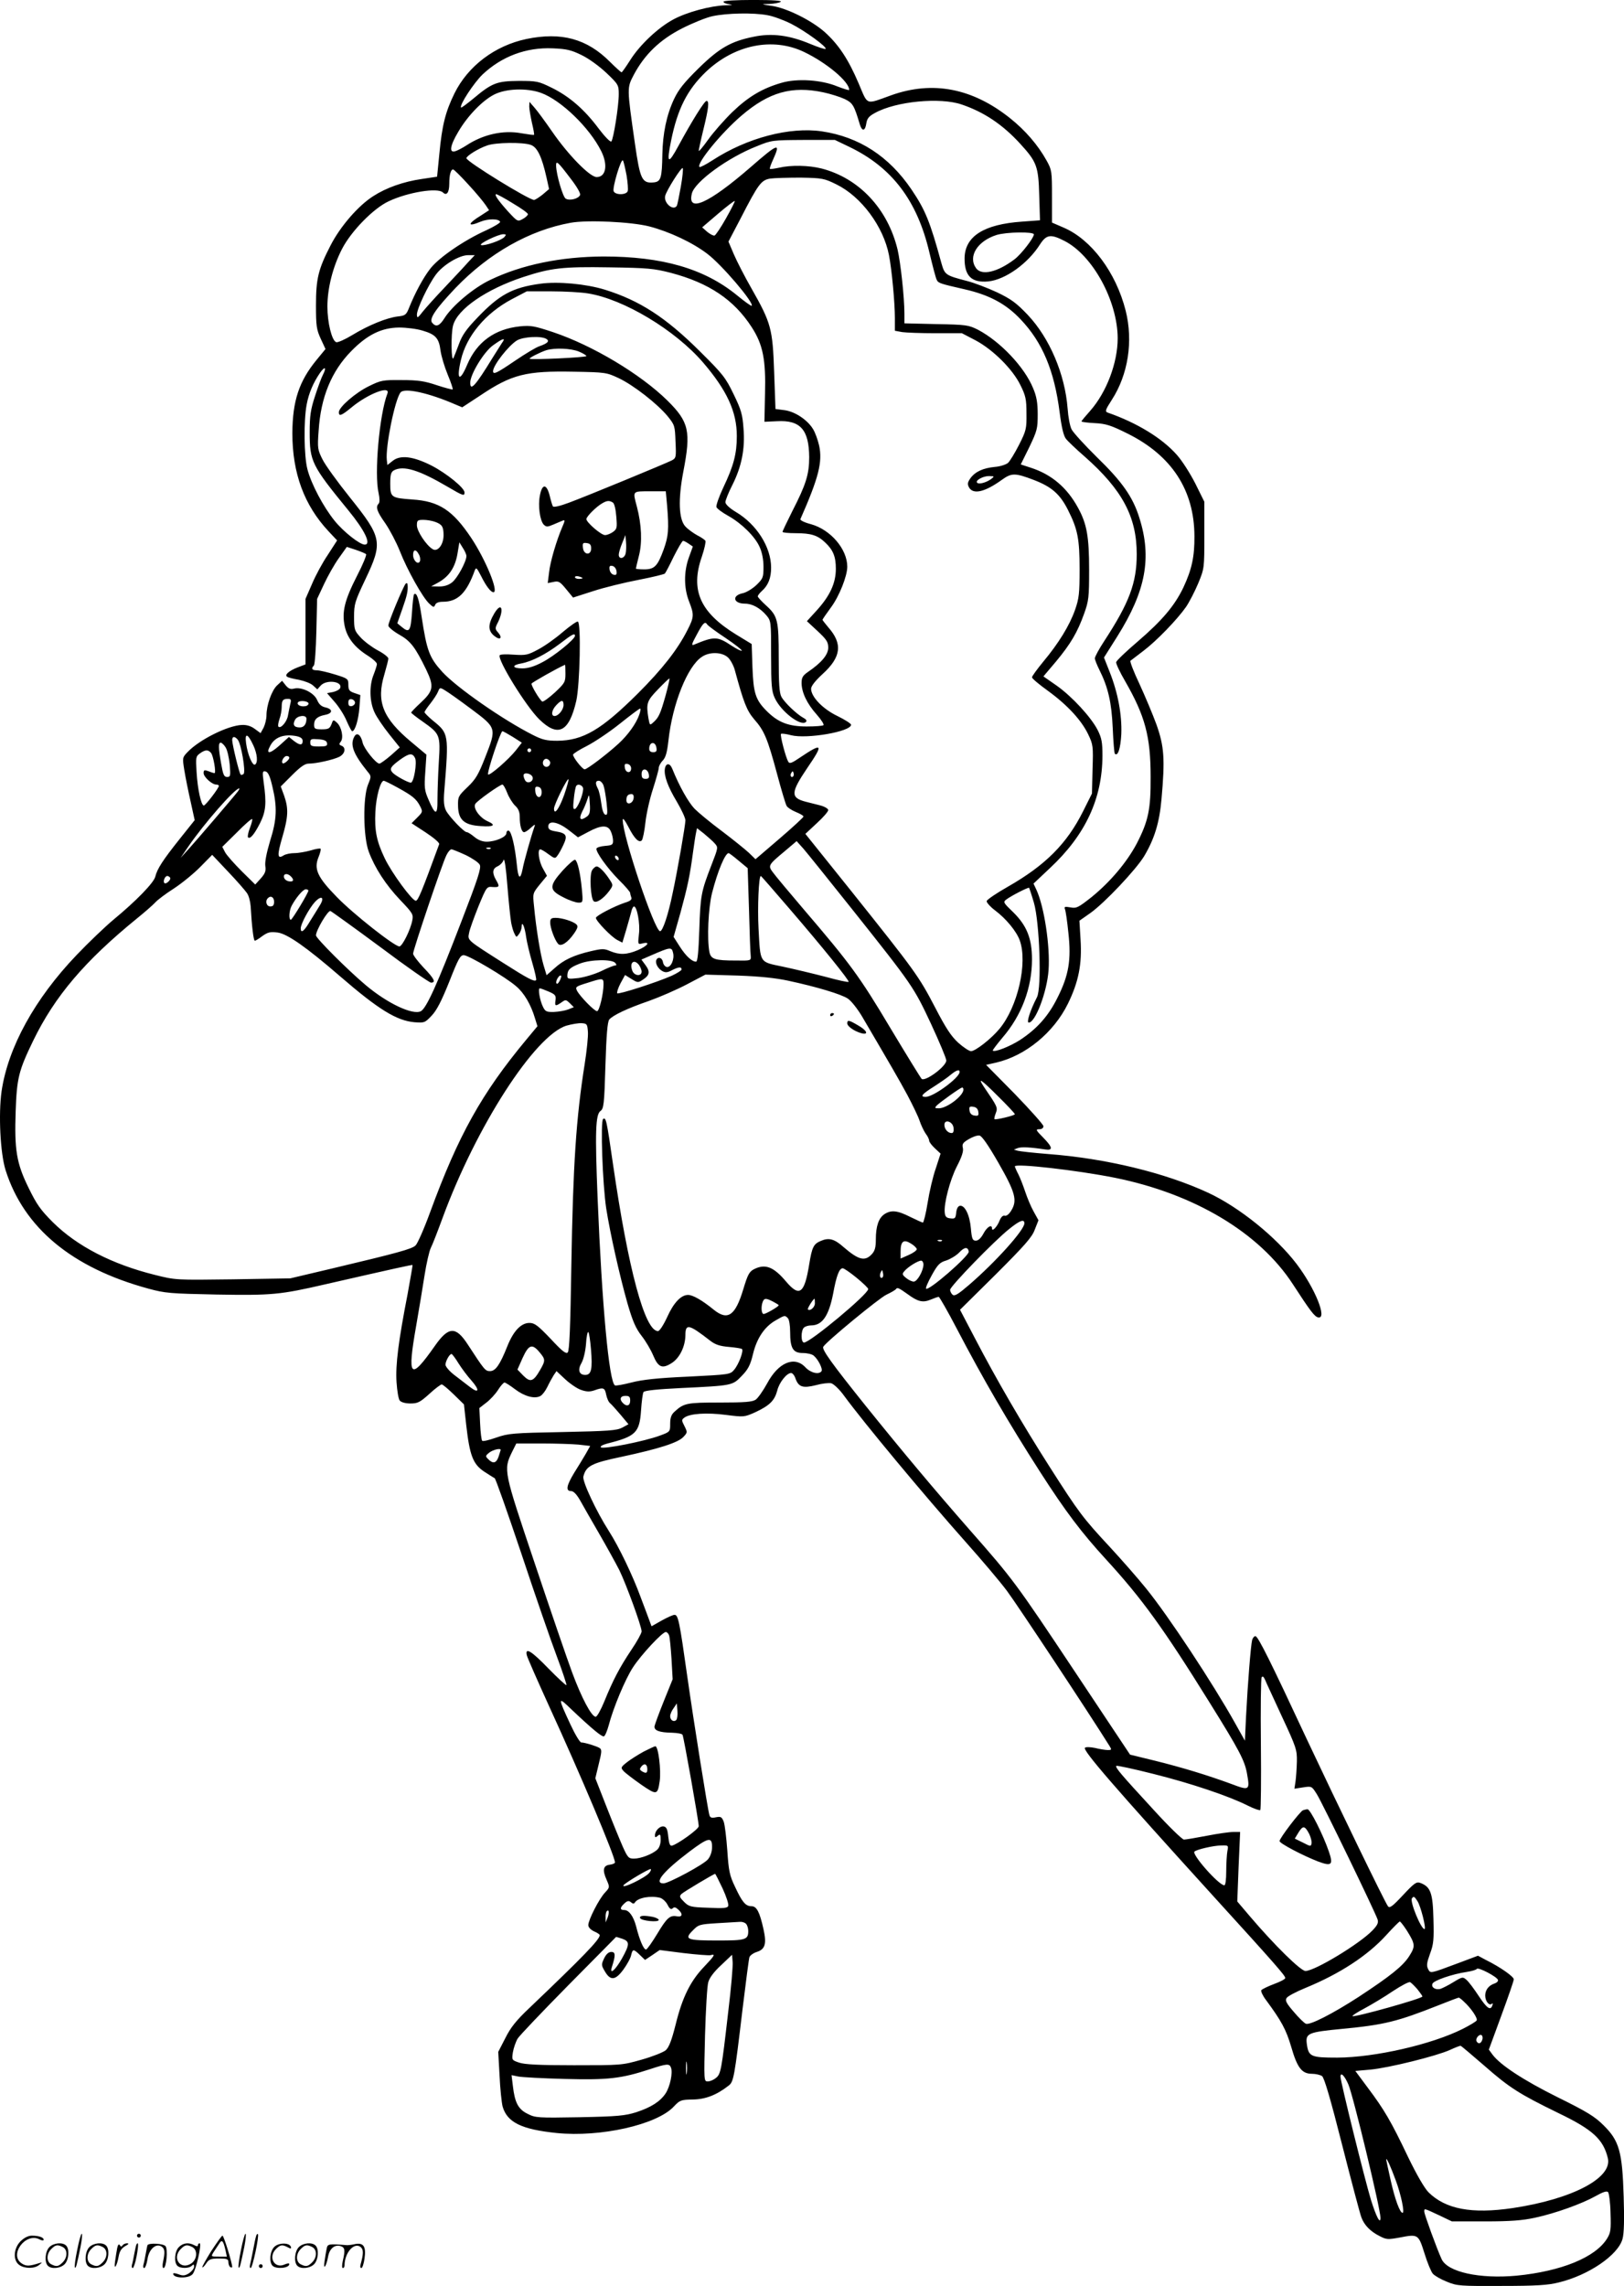 <svg version="1.0" xmlns="http://www.w3.org/2000/svg"
  viewBox="0 0 852.809 1200.423"
 preserveAspectRatio="xMidYMid meet">
<g transform="translate(-0.072,1200.985) scale(0.1,-0.1)"
fill="#000000" stroke="none">
<path d="M3800 12001 c0 -6 15 -12 33 -14 20 -2 12 -4 -24 -5 -78 -3 -199 -35
-272 -74 -80 -43 -176 -133 -227 -214 -22 -35 -43 -64 -45 -64 -3 0 -30 24
-60 54 -122 123 -257 159 -440 121 -166 -35 -307 -142 -378 -286 -47 -96 -65
-167 -79 -316 l-12 -121 -80 -12 c-97 -14 -187 -46 -255 -90 -79 -50 -173
-159 -224 -258 -65 -126 -77 -175 -77 -316 0 -108 3 -127 25 -175 l25 -54 -46
-56 c-93 -113 -127 -216 -128 -386 0 -210 62 -378 190 -515 l45 -48 -49 -76
c-28 -41 -65 -110 -83 -153 l-34 -78 0 -172 0 -172 -42 -16 c-46 -18 -70 -40
-54 -49 5 -4 33 -11 62 -16 29 -6 63 -19 74 -30 l22 -20 18 20 c30 33 116 22
102 -13 -3 -8 -20 -17 -37 -21 l-32 -6 40 -46 c22 -25 51 -70 63 -100 13 -30
26 -54 29 -54 15 0 33 59 38 123 l5 67 -32 11 c-26 9 -31 16 -31 43 0 31 -2
33 -70 54 -39 12 -82 22 -95 22 -26 0 -32 9 -16 25 5 6 11 87 13 180 l4 170
36 77 c20 43 55 105 78 137 l42 59 46 -15 c26 -9 51 -19 55 -23 4 -4 -17 -55
-47 -113 -66 -129 -81 -191 -65 -266 13 -61 53 -112 124 -156 25 -16 45 -35
45 -42 0 -7 -8 -32 -17 -55 -24 -58 -22 -142 4 -198 11 -25 46 -76 77 -115
l56 -70 -47 -42 c-27 -23 -53 -42 -60 -43 -18 0 -81 79 -88 110 -9 42 -31 57
-44 31 -23 -42 -5 -90 69 -182 21 -25 21 -26 3 -70 -27 -67 -25 -273 4 -351
32 -86 89 -174 166 -255 64 -67 69 -75 63 -105 -9 -50 -53 -138 -68 -138 -26
0 -244 172 -328 259 -102 104 -122 147 -97 209 9 22 14 42 11 45 -3 3 -27 -1
-52 -9 -26 -7 -64 -14 -85 -14 -20 0 -46 -5 -57 -12 -33 -21 -35 -1 -7 95 32
109 33 151 10 218 l-18 49 60 60 c44 44 67 60 87 60 39 0 129 20 161 36 30 16
36 48 11 58 -13 5 -14 9 -4 21 16 20 5 77 -20 100 -19 17 -20 17 -29 -9 -9
-22 -16 -26 -51 -26 -35 0 -40 3 -40 24 0 29 17 44 58 52 41 8 41 30 2 39 -22
5 -34 16 -44 39 -16 38 -81 70 -121 60 -19 -5 -30 0 -44 17 l-19 24 -26 -24
c-29 -27 -56 -105 -56 -158 0 -19 -7 -47 -15 -64 l-16 -29 -30 22 c-20 15 -42
22 -68 21 -74 -3 -223 -77 -285 -142 -28 -29 -28 -30 -17 -98 6 -37 21 -111
33 -164 l21 -96 -79 -99 c-90 -113 -118 -157 -128 -198 -8 -32 -101 -128 -220
-226 -43 -36 -130 -119 -193 -185 -220 -230 -360 -485 -394 -715 -17 -120 -7
-326 21 -415 96 -303 349 -513 750 -622 88 -24 114 -26 358 -31 291 -5 334 -1
572 54 372 85 454 103 457 101 1 -2 -11 -70 -26 -153 -48 -246 -64 -372 -58
-462 3 -45 10 -89 17 -97 8 -9 30 -15 56 -15 38 0 50 6 99 50 30 28 60 50 65
50 6 0 34 -24 64 -53 l53 -52 12 -109 c18 -158 35 -204 93 -243 26 -17 51 -33
56 -35 5 -1 68 -181 141 -398 72 -217 156 -460 186 -539 30 -80 52 -147 50
-150 -3 -2 -45 37 -94 87 -89 92 -124 114 -114 70 3 -13 55 -131 115 -263 168
-366 348 -793 348 -825 0 -5 -12 -10 -27 -12 -35 -4 -40 -28 -17 -79 17 -39
17 -40 -8 -67 -31 -32 -88 -144 -88 -171 0 -12 12 -24 30 -33 17 -7 30 -16 30
-20 0 -23 -87 -113 -368 -381 -72 -68 -100 -104 -128 -160 l-37 -72 7 -125 c3
-69 11 -142 16 -162 24 -83 99 -120 284 -139 230 -23 524 43 614 138 33 35 38
37 101 38 66 1 124 23 188 73 26 20 30 40 73 402 17 140 33 263 36 272 3 9 20
22 39 28 44 14 52 43 35 119 -20 91 -36 121 -63 121 -31 0 -49 21 -87 103 -28
58 -33 83 -40 189 -5 68 -13 136 -19 152 -10 25 -15 28 -41 23 -22 -5 -30 -2
-34 11 -9 30 -84 501 -116 727 -41 291 -48 325 -67 325 -9 0 -39 -14 -68 -30
l-53 -30 -10 27 c-6 16 -27 73 -48 128 -41 112 -113 262 -166 345 -66 103
-140 261 -134 286 14 56 43 71 201 104 196 42 296 74 324 104 22 23 22 25 6
57 -16 31 -16 33 0 45 29 21 116 27 217 14 95 -12 97 -12 155 14 75 35 101 61
115 113 10 43 50 93 73 93 7 0 18 -13 23 -29 16 -45 39 -52 107 -35 32 9 68
13 81 10 13 -4 43 -32 66 -64 107 -146 419 -521 642 -772 81 -91 178 -205 215
-255 51 -68 429 -639 537 -812 13 -21 13 -23 -8 -23 -13 0 -43 5 -67 11 -24 5
-48 6 -53 1 -13 -13 151 -203 675 -780 326 -358 377 -417 377 -429 0 -6 -27
-20 -60 -32 -32 -12 -62 -27 -66 -32 -3 -6 8 -30 25 -52 81 -110 105 -154 132
-245 32 -111 56 -142 109 -142 20 0 44 -6 53 -12 12 -9 45 -122 106 -363 49
-192 94 -363 101 -380 15 -40 47 -73 95 -97 36 -19 44 -19 105 -8 98 19 99 18
131 -83 15 -49 35 -97 44 -107 10 -11 43 -30 74 -42 53 -22 69 -23 286 -22
181 0 245 4 300 18 158 38 313 144 336 229 8 28 10 103 6 222 -7 235 -23 293
-105 374 -47 47 -88 72 -242 148 -179 89 -301 169 -342 224 l-19 26 65 177
c36 98 66 184 66 192 0 14 -70 64 -147 102 l-41 22 -104 -39 c-150 -56 -145
-55 -158 -31 -9 18 -7 33 10 80 19 51 21 74 18 183 -3 136 -15 169 -68 189
-21 8 -31 1 -92 -64 -56 -60 -70 -70 -79 -58 -20 29 -266 537 -425 875 -192
412 -255 538 -270 543 -6 1 -14 -7 -18 -20 -7 -28 -23 -225 -32 -401 l-6 -128
-52 93 c-115 206 -350 563 -468 708 -42 52 -127 149 -188 215 -144 155 -164
182 -316 420 -145 227 -281 461 -394 678 l-78 149 188 186 c154 154 191 196
205 236 l19 48 -26 47 c-14 25 -33 71 -43 101 -10 30 -26 72 -36 92 -11 21
-19 40 -19 43 0 17 326 -20 526 -60 416 -84 758 -288 934 -559 91 -140 114
-171 133 -174 49 -10 -16 152 -113 280 -108 142 -302 299 -466 375 -227 105
-537 180 -841 203 -76 6 -147 14 -158 17 l-20 6 20 8 c19 7 65 5 143 -7 44 -7
41 11 -10 63 -38 38 -40 43 -20 43 13 0 22 6 22 16 0 8 -68 84 -150 169 l-151
153 53 12 c154 36 302 157 377 310 56 115 74 207 66 335 l-6 100 57 40 c75 53
240 228 283 299 54 91 80 175 91 299 19 213 14 277 -26 391 -20 55 -61 152
-90 215 -30 63 -51 118 -47 121 5 4 35 27 68 52 69 52 178 165 224 231 17 25
46 81 64 124 32 78 32 78 32 253 l0 175 -47 95 c-27 53 -70 121 -98 152 -78
88 -210 168 -362 221 -16 6 -13 14 21 67 86 133 113 308 73 468 -51 202 -181
375 -327 437 l-60 26 0 137 c0 132 -1 139 -28 188 -46 83 -113 160 -192 223
-198 158 -406 198 -623 121 -139 -50 -122 -56 -172 61 -54 127 -105 204 -178
270 -70 62 -199 126 -278 138 -59 9 -59 9 -14 10 25 1 52 6 60 11 10 6 -37 10
-142 10 -92 0 -158 -4 -158 -9z m231 -71 c30 -5 86 -26 124 -45 73 -37 191
-123 181 -132 -3 -3 -39 9 -80 26 -110 46 -202 58 -297 38 -120 -24 -181 -59
-291 -167 -75 -74 -104 -110 -128 -161 -39 -83 -59 -181 -61 -289 -2 -126 -8
-144 -45 -148 -62 -6 -72 15 -99 203 -43 300 -42 293 -5 364 57 106 136 182
251 241 55 28 128 58 162 65 75 16 214 19 288 5z m192 -193 c119 -57 237 -156
237 -199 0 -4 -28 5 -62 18 -84 35 -212 43 -293 19 -101 -29 -175 -73 -259
-154 -43 -42 -100 -107 -127 -145 -27 -38 -49 -64 -49 -58 0 6 11 57 25 114
27 110 31 148 16 148 -11 0 -77 -106 -147 -235 -55 -102 -64 -96 -39 27 34
167 85 267 183 361 150 142 350 183 515 104z m-1167 -17 c37 -18 92 -58 129
-93 63 -60 65 -64 65 -112 0 -62 -28 -237 -39 -248 -5 -5 -34 25 -66 67 -75
101 -154 169 -245 214 -71 35 -79 37 -175 37 -115 -1 -140 -10 -240 -94 -33
-27 -61 -48 -63 -46 -11 11 68 131 113 174 101 95 229 143 368 137 74 -3 98
-9 153 -36z m-214 -198 c105 -38 255 -183 316 -306 36 -72 25 -136 -24 -136
-36 0 -150 117 -234 239 -36 52 -77 108 -92 125 l-27 31 -1 -25 c0 -14 7 -52
14 -85 8 -33 13 -61 11 -63 -1 -2 -31 2 -66 8 -96 18 -201 -6 -288 -63 -20
-13 -46 -27 -59 -31 -34 -11 -29 28 16 103 48 82 125 162 187 194 62 32 172
36 247 9z m1482 3 c38 -8 88 -24 112 -35 43 -21 50 -33 80 -134 12 -38 28 -35
34 6 4 26 14 38 46 55 110 61 342 83 455 44 118 -40 216 -106 308 -207 86 -94
95 -118 99 -270 l4 -131 -95 -7 c-200 -14 -299 -77 -301 -191 -1 -94 36 -131
124 -123 90 9 209 94 273 196 33 50 55 54 127 17 148 -75 279 -314 280 -511 0
-129 -58 -283 -144 -381 -25 -28 -46 -53 -46 -56 0 -3 31 -7 69 -9 59 -3 85
-11 175 -56 230 -115 348 -296 349 -537 1 -108 -14 -176 -58 -270 -46 -96
-111 -173 -240 -284 -61 -52 -111 -100 -113 -108 -2 -7 19 -52 47 -100 105
-183 134 -290 134 -503 1 -170 -12 -232 -73 -350 -52 -98 -138 -200 -236 -280
-71 -56 -80 -61 -112 -55 -29 5 -34 4 -29 -9 4 -9 12 -64 18 -124 16 -143 2
-224 -57 -341 -48 -97 -108 -164 -198 -223 -54 -34 -132 -65 -142 -55 -2 2 21
32 51 68 100 116 155 261 155 411 0 109 -27 177 -98 247 -53 51 -55 54 -36 68
25 19 115 65 119 61 1 -2 13 -37 25 -78 30 -103 42 -448 16 -497 -36 -70 -56
-133 -43 -133 35 0 96 162 104 275 9 126 -23 335 -64 423 l-15 32 87 82 c186
174 274 364 275 589 0 71 -4 93 -25 135 -34 67 -134 176 -216 234 l-69 48 66
78 c78 94 113 154 148 252 24 67 26 86 26 230 0 174 -12 241 -58 325 -58 107
-140 176 -249 211 l-52 17 45 91 c41 86 44 97 44 172 0 61 -6 95 -24 137 -45
111 -172 245 -289 307 -50 25 -60 27 -219 30 l-168 4 0 51 c0 86 -20 268 -36
337 -52 214 -202 374 -399 425 -68 17 -160 19 -224 4 -24 -5 -45 -8 -47 -6 -3
2 5 24 16 48 42 93 28 88 -120 -41 -218 -189 -332 -240 -306 -136 15 61 188
188 341 248 78 32 83 32 245 33 l165 0 75 -36 c225 -108 357 -282 421 -554 17
-71 34 -137 39 -145 8 -17 18 -20 145 -49 132 -30 219 -77 296 -159 114 -120
176 -268 204 -486 10 -79 21 -125 33 -140 9 -12 54 -55 99 -94 197 -174 273
-316 273 -512 0 -151 -39 -255 -171 -457 -27 -41 -49 -82 -49 -90 0 -7 11 -35
24 -61 46 -92 64 -171 70 -306 3 -71 8 -131 11 -134 16 -16 30 28 34 103 4
101 -18 218 -61 326 l-30 76 70 111 c150 239 182 413 116 622 -34 110 -90 190
-224 320 -64 63 -124 129 -132 145 -9 17 -18 66 -21 110 -14 181 -95 370 -209
491 -60 63 -87 83 -162 119 -50 23 -120 50 -156 59 -115 30 -118 32 -136 95
-59 216 -84 278 -157 386 -118 174 -275 276 -470 305 -169 25 -394 -34 -575
-152 -34 -22 -65 -38 -68 -35 -18 17 115 180 222 271 143 122 263 156 428 121z
m-1536 -276 c34 -12 58 -61 83 -173 l13 -59 -34 -29 c-19 -15 -39 -28 -45 -28
-27 0 -355 202 -355 219 0 12 62 51 109 67 44 16 187 18 229 3z m503 -160 c6
-37 9 -74 6 -83 -8 -21 -66 -21 -74 0 -7 20 40 176 49 161 4 -6 12 -42 19 -78z
m-296 -14 c35 -45 55 -80 52 -89 -8 -20 -56 -32 -76 -19 -15 10 -48 123 -50
171 -1 32 8 24 74 -63z m581 -45 c-9 -50 -18 -95 -21 -101 -19 -29 -71 16 -61
53 8 30 85 152 92 145 3 -3 -1 -47 -10 -97z m-1115 10 c40 -43 80 -92 90 -107
l18 -27 -43 -28 c-72 -44 -72 -62 -1 -32 39 16 96 16 102 -1 2 -5 -31 -25 -72
-44 -114 -51 -248 -142 -294 -201 -37 -47 -81 -128 -114 -211 -13 -32 -19 -37
-58 -41 -57 -7 -152 -45 -239 -98 -38 -23 -76 -40 -84 -37 -23 9 -46 103 -46
187 0 97 29 210 77 303 48 93 165 213 245 250 102 48 258 73 285 46 19 -19 33
0 33 46 0 47 8 75 20 75 5 0 41 -36 81 -80z m1933 1 c130 -64 246 -221 275
-371 15 -77 31 -250 31 -330 l0 -67 38 -7 c20 -3 99 -6 176 -6 l138 0 71 -37
c92 -49 195 -151 236 -235 28 -56 32 -75 32 -149 1 -80 -1 -90 -39 -165 -22
-43 -48 -86 -58 -95 -11 -9 -42 -19 -69 -21 -61 -6 -102 -24 -128 -59 -15 -22
-17 -30 -8 -48 22 -40 84 -25 174 40 50 36 69 36 168 -2 93 -36 136 -74 178
-157 51 -101 61 -152 61 -311 0 -128 -3 -154 -24 -214 -29 -82 -86 -175 -167
-272 -32 -39 -59 -76 -59 -82 0 -6 38 -38 84 -71 103 -75 176 -155 211 -228
26 -54 27 -63 23 -184 l-3 -127 -47 -94 c-85 -170 -198 -283 -394 -395 -60
-34 -110 -68 -112 -76 -1 -7 18 -29 43 -48 59 -44 114 -111 131 -159 42 -118
-11 -349 -107 -464 -42 -51 -126 -117 -149 -117 -10 0 -40 20 -67 44 -38 35
-65 76 -123 188 -85 163 -105 190 -437 606 l-243 303 60 56 c33 30 60 61 60
69 0 7 -18 18 -40 24 -22 5 -57 15 -79 20 -80 21 -78 48 9 177 87 127 81 135
-38 55 -44 -30 -55 -34 -62 -22 -13 22 -44 139 -38 146 3 3 27 0 53 -7 83 -21
315 19 315 55 0 6 -33 27 -72 46 -77 37 -138 101 -138 143 0 14 22 42 60 77
98 89 107 159 30 246 -16 19 -30 37 -30 39 0 3 20 32 45 66 43 58 85 164 85
213 0 92 -87 194 -190 223 -35 9 -59 21 -56 27 96 218 117 300 98 387 -7 30
-21 69 -32 86 -29 48 -95 92 -150 99 l-47 6 -7 194 c-8 227 -15 256 -119 439
-35 61 -76 141 -92 178 l-29 68 65 124 c92 179 107 199 154 207 22 3 94 5 160
5 115 -2 124 -4 189 -36z m-1700 -99 c44 -26 79 -51 79 -57 0 -5 -12 -17 -27
-25 -27 -15 -28 -14 -78 40 -52 58 -74 90 -61 90 4 0 44 -21 87 -48z m1119
-79 c-27 -48 -54 -88 -60 -90 -6 -2 -23 7 -38 19 l-27 24 83 71 c46 39 86 70
88 67 2 -2 -19 -43 -46 -91z m-403 -42 c107 -28 228 -85 305 -144 75 -56 247
-258 233 -273 -3 -2 -38 23 -78 56 -172 140 -392 203 -700 203 -224 -1 -429
-43 -595 -123 -87 -41 -200 -136 -241 -202 -26 -41 -44 -47 -64 -23 -17 21 18
72 123 183 175 182 388 303 604 342 88 16 319 5 413 -19z m2020 -42 c0 -18
-67 -105 -102 -131 -90 -68 -173 -87 -202 -46 -43 61 7 142 108 174 52 16 196
18 196 3z m-2780 -13 c-14 -18 -105 -49 -123 -43 -15 6 90 57 117 57 15 0 16
-3 6 -14z m-191 -133 c-18 -21 -72 -78 -119 -128 -47 -49 -100 -108 -118 -130
-28 -36 -31 -38 -32 -17 0 30 59 155 99 209 37 51 123 103 170 103 l35 0 -35
-37z m1065 -56 c200 -53 331 -141 424 -285 59 -91 75 -170 70 -352 l-3 -145
66 3 c123 7 168 -45 169 -189 0 -90 -17 -144 -89 -284 -28 -56 -51 -104 -51
-108 0 -4 31 -7 69 -7 81 0 115 -11 154 -48 43 -40 57 -75 57 -139 0 -75 -31
-142 -100 -218 l-52 -57 56 -52 c47 -44 56 -57 56 -87 0 -37 -35 -79 -107
-128 -27 -19 -33 -29 -33 -59 1 -49 28 -107 80 -165 23 -26 39 -51 35 -55 -3
-4 -43 -7 -88 -7 -95 0 -150 21 -210 81 -59 59 -70 94 -75 231 l-4 121 -82 50
c-189 116 -241 233 -180 408 14 41 22 79 19 84 -4 6 -23 19 -43 29 -20 11 -48
31 -62 46 -35 37 -39 142 -11 288 41 212 30 261 -83 373 -141 139 -393 290
-602 360 -97 32 -115 36 -174 30 -131 -14 -224 -81 -275 -199 -40 -96 -59 -84
-34 22 29 126 129 246 266 319 l80 42 129 0 c71 0 158 -5 193 -11 187 -30 457
-192 604 -363 125 -146 177 -258 177 -386 0 -93 -17 -157 -71 -270 -23 -49
-39 -95 -36 -103 3 -8 31 -29 62 -46 71 -40 141 -109 165 -164 12 -26 20 -65
20 -102 0 -57 -2 -63 -37 -97 -21 -20 -53 -39 -71 -43 -60 -12 -51 -55 11 -55
38 0 79 -23 111 -60 26 -31 26 -32 26 -213 0 -156 3 -188 19 -222 33 -72 138
-152 164 -126 6 6 1 14 -13 21 -35 19 -100 81 -116 111 -11 21 -14 71 -14 204
0 200 -5 220 -68 277 -23 21 -42 42 -42 46 0 5 9 17 21 28 34 30 49 69 49 123
0 108 -76 228 -186 293 -33 20 -54 40 -54 51 0 9 16 50 36 89 49 97 68 191 59
298 -5 73 -12 98 -52 180 -42 87 -56 105 -177 225 -179 178 -316 267 -500 324
-98 30 -245 44 -338 31 -146 -20 -215 -57 -331 -179 -57 -59 -80 -92 -96 -137
-12 -32 -25 -66 -29 -74 -12 -26 -14 127 -2 171 23 86 174 190 368 254 146 48
207 55 452 51 204 -3 234 -6 324 -29z m-1305 -303 c69 -20 87 -40 95 -105 4
-29 21 -86 38 -127 17 -40 28 -75 26 -77 -2 -2 -40 8 -83 22 -65 22 -99 27
-185 27 -100 1 -109 -1 -172 -32 -70 -34 -158 -110 -158 -137 0 -23 14 -18 66
25 88 73 207 118 189 73 -42 -110 -70 -422 -46 -523 6 -28 6 -49 0 -55 -17
-17 -9 -41 35 -103 24 -35 58 -100 76 -145 39 -100 120 -244 154 -276 22 -21
26 -22 32 -7 4 10 18 16 41 16 77 0 124 45 167 165 7 17 11 13 33 -30 27 -54
51 -85 65 -85 29 0 -40 169 -116 284 -98 147 -170 194 -310 203 -111 8 -116
11 -116 83 0 48 4 61 19 70 51 27 132 2 282 -86 83 -49 89 -50 89 -30 0 24
-94 100 -173 141 -97 49 -164 57 -204 25 l-28 -22 -3 26 c-8 68 42 317 72 355
20 26 148 -2 288 -63 l36 -15 96 63 c164 110 239 129 490 124 167 -3 172 -4
236 -34 78 -37 202 -134 256 -199 38 -47 39 -51 42 -134 4 -82 3 -87 -20 -99
-34 -17 -450 -189 -540 -222 -48 -18 -80 -25 -84 -19 -3 5 -11 31 -17 57 -16
62 -39 63 -51 1 -11 -55 0 -133 20 -154 14 -13 19 -13 52 1 20 9 43 18 50 21
10 4 9 -4 -4 -33 -31 -72 -64 -184 -70 -240 l-7 -56 30 6 c27 6 34 2 66 -37
l37 -45 106 34 c58 19 165 45 238 59 72 14 134 29 138 33 4 4 25 44 47 90 23
45 44 82 49 82 4 0 17 -7 29 -15 l22 -15 -21 -58 c-27 -75 -26 -161 1 -230 27
-69 27 -82 -8 -150 -52 -103 -132 -205 -260 -333 -192 -191 -288 -248 -424
-249 -56 0 -78 5 -129 31 -156 79 -399 248 -475 331 -68 75 -81 111 -108 288
-14 95 -26 132 -40 119 -3 -3 -8 -47 -11 -97 -7 -98 -14 -107 -54 -74 l-23 19
26 74 c25 71 31 96 28 129 -1 8 -4 10 -10 5 -13 -15 -91 -202 -91 -220 0 -8
25 -29 56 -47 61 -34 85 -66 143 -185 42 -88 38 -111 -30 -174 -27 -25 -49
-48 -49 -51 0 -3 27 -24 60 -47 92 -65 94 -70 85 -214 -4 -67 -7 -155 -7 -195
1 -86 -11 -86 -48 1 -20 46 -22 62 -16 143 l6 91 -80 67 c-150 125 -184 212
-141 354 11 39 21 76 21 84 0 7 -25 27 -56 43 -31 17 -71 47 -90 68 -32 35
-34 41 -34 108 0 67 4 80 60 198 92 194 87 218 -82 429 -65 81 -130 171 -144
200 -25 50 -27 58 -20 151 11 174 67 311 171 417 84 86 159 123 251 124 39 0
94 -7 123 -16z m651 -44 c18 -11 7 -23 -36 -38 -17 -5 -75 -40 -128 -76 -97
-66 -116 -75 -116 -55 0 30 80 133 125 161 33 20 129 25 155 8z m-234 -22 c-8
-13 -30 -47 -48 -76 -91 -149 -118 -178 -118 -132 0 44 71 161 119 196 54 39
70 43 47 12z m404 -44 c22 -9 40 -20 40 -24 0 -7 -290 -21 -298 -14 -5 4 57
35 88 45 44 13 128 10 170 -7z m-1343 -121 c-8 -15 -27 -66 -42 -113 -23 -70
-28 -103 -28 -190 0 -153 10 -174 203 -410 87 -106 122 -180 86 -180 -26 0
-111 67 -158 125 -59 73 -123 193 -143 271 -18 69 -20 253 -4 339 11 60 35
116 71 168 25 35 35 29 15 -10z m3508 -549 c-25 -18 -64 -29 -73 -19 -12 11
30 35 62 35 30 -1 30 -1 11 -16z m-1701 -141 c10 -123 7 -158 -18 -228 -32
-88 -48 -105 -103 -105 -23 0 -43 2 -43 4 0 2 7 33 16 68 18 70 14 163 -11
258 -22 83 -25 80 69 80 l83 0 7 -77z m-285 18 c8 -5 15 -35 18 -73 5 -60 4
-66 -18 -82 -13 -9 -31 -16 -41 -16 -21 0 -98 67 -98 84 0 14 55 68 85 84 24
14 36 14 54 3z m-932 -102 c35 -13 43 -25 43 -70 0 -49 -31 -89 -57 -73 -34
20 -83 95 -83 125 0 26 3 29 34 29 19 0 47 -5 63 -11z m999 -166 c-7 -27 -36
-32 -36 -6 0 10 8 37 18 61 l17 42 3 -36 c2 -21 1 -48 -2 -61z m-836 -13 c0
-29 -48 -117 -75 -138 -19 -15 -41 -22 -69 -22 l-41 1 30 16 c65 34 98 84 110
167 l8 48 18 -29 c10 -15 19 -35 19 -43z m655 40 c0 -38 -39 -35 -43 3 -3 25
0 28 20 25 17 -2 23 -9 23 -28z m-905 -31 c7 -11 9 -27 6 -36 -9 -22 -36 3
-36 33 0 30 16 31 30 3z m1038 -87 c3 -19 -1 -23 -15 -20 -10 2 -19 14 -21 26
-3 19 1 23 15 20 10 -2 19 -14 21 -26z m-178 -38 c0 -2 -9 -4 -20 -4 -11 0
-20 4 -20 9 0 5 9 7 20 4 11 -3 20 -7 20 -9z m655 -244 c4 -6 47 -38 97 -71
49 -33 87 -63 84 -66 -3 -3 -27 9 -53 26 -75 50 -91 50 -197 6 -16 -7 -14 2
14 53 33 62 43 71 55 52z m110 -174 c13 -13 29 -43 35 -67 46 -169 62 -210
101 -256 53 -60 70 -100 120 -286 22 -83 45 -159 50 -168 4 -9 27 -24 49 -33
22 -9 40 -19 40 -24 0 -4 -57 -57 -126 -116 l-126 -108 -36 35 c-21 19 -84 70
-141 113 -58 43 -122 96 -143 117 -33 35 -80 118 -117 210 -13 32 -34 31 -39
-1 -5 -36 16 -94 63 -172 24 -41 45 -85 45 -98 0 -24 -41 -262 -67 -382 -23
-113 -52 -200 -66 -200 -29 0 -198 504 -196 585 0 12 11 -2 29 -36 32 -63 56
-87 71 -72 5 5 14 47 19 94 5 46 23 126 40 177 16 51 30 100 30 109 0 9 9 27
21 39 16 17 23 44 30 106 21 192 100 390 176 439 41 28 108 25 138 -5z m-329
-198 c-27 -96 -36 -116 -64 -141 -19 -17 -19 -17 -26 20 -13 80 -9 92 51 154
31 32 58 58 59 56 2 -2 -7 -42 -20 -89z m-1021 -71 c134 -100 134 -100 74
-253 -36 -92 -50 -116 -93 -157 -48 -46 -51 -51 -50 -98 1 -74 32 -102 119
-107 70 -5 83 5 35 26 -41 19 -77 69 -63 91 11 17 129 101 142 101 5 0 16 -20
25 -43 9 -24 28 -54 41 -67 18 -16 25 -34 25 -59 0 -48 10 -81 23 -81 6 0 22
10 35 23 23 20 25 21 18 2 -14 -39 -55 -183 -61 -219 -12 -59 -23 -51 -30 21
-10 98 -28 176 -43 181 -6 2 -12 -4 -12 -13 0 -20 -57 -45 -104 -45 -22 0 -45
9 -64 25 -17 14 -34 25 -40 25 -15 0 -91 80 -109 113 -11 23 -14 48 -9 106 24
295 23 300 -59 366 -25 21 -45 41 -45 45 0 4 14 25 31 46 17 22 35 49 40 62 9
22 10 23 36 7 16 -9 78 -53 138 -98z m-950 26 c-3 -16 -9 -42 -12 -60 -5 -33
-38 -71 -50 -59 -4 3 -1 21 5 39 7 19 12 47 12 64 0 35 6 43 33 43 16 0 18 -5
12 -27z m340 7 c0 -8 -8 -16 -17 -18 -13 -2 -18 3 -18 18 0 15 5 20 18 18 9
-2 17 -10 17 -18z m-244 -5 c0 -5 -7 -12 -16 -13 -23 -5 -47 6 -40 19 8 13 56
8 56 -6z m1737 -57 c-16 -47 -59 -107 -109 -153 -60 -55 -165 -135 -178 -135
-12 0 -61 62 -61 77 0 5 33 26 73 46 39 20 117 72 172 116 55 44 103 80 107
80 4 1 2 -14 -4 -31z m-1748 -22 c0 -29 -13 -46 -35 -46 -30 0 -39 14 -25 40
12 23 60 28 60 6z m1084 -96 l47 -30 -31 -40 c-38 -48 -138 -135 -146 -127 -8
7 65 227 75 227 4 0 29 -14 55 -30z m-1363 -44 c21 -45 25 -91 9 -101 -13 -8
-39 52 -47 112 -8 57 9 52 38 -11z m228 48 c21 -5 31 -12 31 -25 0 -24 -15
-24 -47 1 l-25 20 -51 -46 c-51 -45 -72 -45 -47 0 24 46 73 63 139 50z m-310
-18 c18 -21 43 -168 31 -180 -5 -5 -13 -7 -16 -3 -7 7 -43 154 -44 180 0 21
13 22 29 3z m469 -18 c3 -15 -4 -18 -42 -18 -40 0 -46 3 -46 21 0 18 5 20 42
17 31 -2 44 -8 46 -20z m-533 -22 c9 -13 18 -53 22 -90 5 -61 4 -66 -14 -66
-16 0 -21 12 -31 70 -15 85 -15 110 -2 110 5 0 17 -11 25 -24z m2263 -4 c3
-17 -2 -22 -17 -22 -14 0 -21 6 -21 18 0 38 33 41 38 4z m-658 -12 c0 -5 -4
-10 -10 -10 -5 0 -10 5 -10 10 0 6 5 10 10 10 6 0 10 -4 10 -10z m-1681 -14
c12 -14 28 -106 18 -106 -3 0 -17 4 -31 10 -22 8 -26 7 -26 -10 0 -20 44 -60
66 -60 8 0 14 -3 14 -7 -1 -13 -70 -103 -79 -103 -14 0 -33 87 -38 176 -5 77
-4 82 18 98 28 20 43 20 58 2z m1071 -26 c12 -23 -6 -130 -22 -130 -15 0 -84
38 -97 54 -16 19 -9 30 41 67 48 34 64 36 78 9z m-660 1 c0 -11 -29 -35 -35
-29 -10 9 7 38 21 38 8 0 14 -4 14 -9z m1370 -26 c0 -19 -20 -29 -32 -17 -15
15 -2 43 17 36 8 -3 15 -12 15 -19z m425 -30 c0 -28 -29 -25 -33 3 -3 19 0 23
15 20 10 -2 18 -12 18 -23z m93 -33 c3 -17 -2 -22 -17 -22 -16 0 -21 6 -21 26
0 33 33 30 38 -4z m-1977 -62 c26 -109 24 -172 -12 -286 -19 -64 -28 -111 -25
-132 4 -26 -1 -39 -24 -65 l-29 -32 -71 70 c-39 39 -78 83 -87 99 l-15 29 76
75 c41 42 78 74 81 71 2 -3 -3 -24 -12 -47 -9 -23 -13 -45 -10 -49 11 -11 33
15 63 74 31 62 35 104 19 217 -7 53 -6 58 10 55 13 -3 23 -23 36 -79z m2735
53 c-10 -10 -19 5 -10 18 6 11 8 11 12 0 2 -7 1 -15 -2 -18z m-1368 -6 c4 -22
-27 -35 -39 -16 -5 8 -9 20 -9 27 0 20 44 10 48 -11z m165 -92 c-26 -73 -53
-109 -53 -71 0 20 69 160 76 154 2 -3 -8 -40 -23 -83z m-874 39 c78 -43 98
-59 118 -98 14 -28 14 -30 -15 -59 l-30 -30 75 -49 c41 -27 73 -54 70 -61 -93
-254 -111 -297 -123 -297 -19 0 -127 147 -163 223 -43 90 -54 145 -49 245 4
80 27 162 44 162 4 0 37 -16 73 -36z m1081 11 c5 -14 12 -55 16 -91 6 -55 5
-66 -7 -62 -9 3 -17 27 -21 61 -4 31 -12 66 -18 76 -14 27 -13 41 5 41 9 0 20
-11 25 -25z m-107 -20 c-2 -34 -30 -99 -43 -103 -10 -4 -11 9 -6 53 3 32 9 62
12 67 10 16 39 3 37 -17z m-218 -15 c0 -36 -29 -33 -33 3 -3 23 0 28 15 25 12
-2 18 -12 18 -28z m-1596 3 c-28 -36 -219 -259 -259 -303 l-41 -45 41 60 c83
121 244 305 267 305 3 0 -1 -8 -8 -17z m1835 -130 c-35 -26 -46 -16 -26 25 11
20 23 51 28 67 8 27 9 25 12 -25 3 -43 -1 -57 -14 -67z m244 95 c-4 -29 -38
-38 -38 -10 0 22 8 32 27 32 9 0 13 -8 11 -22z m-341 -167 l49 -38 53 28 c68
37 104 38 119 4 7 -14 12 -37 12 -50 0 -21 -5 -24 -42 -27 -23 -2 -43 -8 -45
-14 -5 -16 55 -101 118 -165 33 -32 59 -63 59 -68 0 -5 3 -16 6 -24 4 -11 -6
-19 -33 -27 -57 -19 -153 -69 -153 -80 0 -16 81 -100 112 -116 l27 -14 20 67
c11 38 23 80 27 96 3 15 10 27 14 27 16 0 33 -91 26 -145 -6 -55 -6 -55 19
-49 44 11 27 -13 -24 -35 -59 -25 -96 -26 -145 -6 -32 14 -43 14 -103 0 -90
-21 -143 -46 -191 -90 l-41 -36 -16 53 c-16 54 -39 191 -50 310 -7 67 -7 67
30 113 l38 46 -21 38 c-22 38 -30 101 -14 101 4 0 24 -11 42 -25 33 -24 36
-25 48 -8 8 10 22 36 32 58 22 47 15 60 -40 69 -31 5 -40 11 -40 26 0 34 51
25 107 -19z m767 -70 c19 -21 18 -22 -17 -113 -55 -142 -58 -161 -64 -340 -4
-117 -9 -168 -17 -168 -22 0 -54 30 -86 80 l-32 50 36 127 c37 136 49 191 66
318 6 44 13 90 16 103 l5 23 37 -29 c20 -17 46 -39 56 -51z m721 -345 c319
-401 324 -409 415 -603 44 -95 80 -181 80 -192 0 -30 -107 -110 -129 -97 -4 3
-78 123 -165 268 -162 272 -212 339 -455 623 -75 88 -147 174 -160 192 -29 38
-27 40 64 116 l59 50 36 -40 c19 -22 134 -165 255 -317z m-1898 318 c-3 -3
-12 -4 -19 -1 -8 3 -5 6 6 6 11 1 17 -2 13 -5z m-131 -34 c35 -17 69 -40 74
-51 9 -16 -9 -72 -96 -297 -127 -331 -184 -456 -213 -472 -42 -22 -175 40
-290 137 -94 79 -261 246 -261 261 0 27 63 133 76 128 7 -3 125 -88 263 -190
137 -103 257 -186 265 -186 27 0 18 20 -39 79 -30 32 -55 65 -55 73 0 20 155
479 175 517 8 17 20 31 26 31 6 0 40 -14 75 -30z m1434 -30 l47 -39 7 -218 c3
-120 7 -229 9 -243 2 -25 1 -25 -78 -24 -111 0 -131 7 -139 45 -13 69 -6 230
14 310 30 117 69 209 87 209 3 0 27 -18 53 -40z m-2583 -169 c10 -13 18 -44
20 -70 6 -105 15 -181 22 -181 4 0 22 11 40 25 29 20 41 23 80 18 51 -7 151
-77 329 -231 200 -173 296 -232 389 -240 52 -4 55 -3 90 34 27 28 52 77 93
179 48 122 58 140 77 139 26 -1 219 -115 274 -163 42 -35 78 -97 99 -168 l13
-42 -59 -71 c-235 -283 -356 -501 -504 -904 -32 -88 -67 -167 -77 -176 -19
-19 -97 -40 -438 -121 l-220 -52 -301 -5 c-301 -4 -301 -4 -409 23 -226 56
-410 151 -537 277 -65 65 -85 94 -127 180 -64 130 -75 200 -68 403 6 174 16
213 92 370 113 233 271 419 545 642 41 33 84 71 95 83 11 13 56 47 100 75 44
29 107 81 140 115 l60 61 83 -88 c46 -48 90 -99 99 -112z m1953 178 c0 -6 -4
-7 -10 -4 -5 3 -10 11 -10 16 0 6 5 7 10 4 6 -3 10 -11 10 -16z m-565 -334 c4
-22 12 -49 18 -59 9 -19 10 -19 23 -1 8 10 14 28 14 39 1 35 17 -2 24 -57 4
-26 18 -86 32 -133 14 -48 23 -88 20 -91 -9 -10 -45 9 -172 90 -193 123 -188
118 -180 158 3 19 26 81 49 139 43 104 44 105 75 102 36 -2 38 2 17 38 -21 37
-18 59 9 71 13 6 28 21 31 33 5 12 13 -43 20 -134 7 -85 16 -173 20 -195z
m-1157 243 c19 -19 14 -30 -10 -26 -13 2 -24 11 -26 21 -4 20 18 23 36 5z
m-634 -7 c7 -10 -22 -37 -30 -28 -9 8 3 37 15 37 5 0 12 -4 15 -9z m3249 -159
c180 -209 320 -383 314 -388 -3 -3 -58 9 -123 27 -66 17 -166 41 -223 53 -124
26 -117 15 -127 201 -6 108 1 275 12 275 2 0 68 -76 147 -168z m-2523 91 c0
-12 -85 -153 -92 -153 -12 0 -9 49 4 73 22 42 60 87 74 87 8 0 14 -3 14 -7z
m-180 -58 c0 -18 -5 -25 -20 -25 -20 0 -28 28 -13 43 15 16 33 6 33 -18z m241
-18 c-11 -18 -34 -56 -52 -84 -31 -53 -49 -67 -49 -38 0 24 45 106 74 138 34
37 53 26 27 -16z m1854 -250 c9 -33 -11 -79 -33 -75 -9 2 -18 13 -20 26 -4 24
-27 30 -35 10 -6 -18 10 -46 33 -58 15 -8 27 -7 49 5 35 18 51 19 51 4 0 -5
-24 -20 -52 -33 -82 -36 -279 -99 -286 -92 -3 4 4 27 17 52 l24 44 34 -21 c32
-20 35 -20 59 -4 36 23 40 42 15 76 l-22 30 53 23 c99 43 106 44 113 13z
m-303 -54 c7 -9 7 -13 -1 -13 -7 0 -40 -13 -74 -30 -34 -16 -88 -32 -119 -36
-53 -6 -58 -5 -58 12 0 31 14 44 66 64 57 22 169 24 186 3z m124 -10 c7 -10
14 -26 14 -35 0 -27 -39 -23 -49 5 -16 42 9 63 35 30z m-417 -85 c-8 -14 -14
-18 -17 -10 -4 13 17 46 25 38 3 -2 -1 -15 -8 -28z m1201 2 c149 -32 279 -71
313 -94 18 -12 50 -53 73 -91 152 -259 194 -331 240 -416 28 -53 57 -113 64
-135 7 -21 21 -51 31 -66 11 -14 19 -31 19 -38 0 -7 14 -25 30 -40 l30 -28
-25 -77 c-15 -42 -34 -124 -43 -181 -9 -57 -21 -104 -25 -104 -4 0 -34 14 -67
30 -67 34 -100 37 -135 14 -30 -20 -45 -63 -45 -132 0 -43 -5 -61 -22 -79 -36
-38 -69 -29 -146 37 -49 44 -78 52 -120 34 -39 -16 -47 -32 -62 -124 -25 -154
-51 -173 -122 -89 -65 77 -109 94 -168 64 -25 -13 -33 -29 -56 -105 -42 -140
-82 -167 -156 -107 -60 49 -109 77 -134 77 -37 0 -76 -41 -110 -117 -20 -43
-40 -73 -48 -73 -69 0 -156 324 -236 875 -34 236 -37 248 -52 239 -15 -10 -3
-342 16 -469 21 -133 70 -352 112 -500 27 -93 43 -130 74 -170 22 -28 49 -74
61 -103 26 -62 47 -71 95 -41 43 26 73 87 74 147 0 63 18 59 131 -29 26 -20
50 -28 97 -32 35 -3 66 -8 69 -11 10 -9 -17 -81 -41 -109 -21 -25 -24 -25
-241 -36 -159 -7 -242 -16 -299 -31 -43 -11 -82 -18 -86 -15 -31 19 -68 418
-91 982 -14 349 -11 440 15 459 17 12 20 34 26 238 5 164 11 230 20 242 20 23
93 58 209 98 56 20 146 59 199 87 l97 51 170 -5 c116 -4 200 -13 265 -27z
m-970 -18 c0 -50 -22 -142 -34 -142 -14 0 -89 77 -105 107 -10 20 -7 23 52 41
84 27 87 27 87 -6z m-288 -39 c35 -15 39 -21 36 -45 -5 -32 -1 -34 31 -12 22
16 24 15 44 -4 l21 -21 -30 -12 c-16 -6 -49 -12 -74 -13 -39 -1 -46 2 -58 27
-17 34 -27 97 -17 97 5 0 26 -8 47 -17z m206 -211 c2 -24 -6 -100 -17 -170
-45 -285 -61 -525 -70 -1059 -5 -323 -10 -446 -19 -455 -9 -9 -29 6 -90 72
-67 70 -84 83 -111 83 -44 0 -84 -42 -116 -122 -39 -98 -62 -131 -91 -131 -25
0 -29 5 -117 140 -63 97 -101 95 -173 -8 -130 -185 -146 -168 -98 105 14 81
34 200 44 265 10 64 25 129 33 145 8 15 36 87 62 158 177 481 484 957 650
1009 28 8 64 14 80 13 28 -2 30 -5 33 -45z m1952 -211 c0 -30 -137 -131 -178
-131 -32 0 -21 14 46 56 31 20 70 47 85 60 30 25 47 30 47 15z m290 -222 c0
-7 -101 -31 -107 -26 -2 3 1 17 7 32 11 29 9 33 -62 137 -36 54 -16 41 72 -47
50 -49 90 -92 90 -96z m-270 129 c-1 -33 -87 -98 -129 -98 -22 0 -23 2 -11 15
20 19 123 93 133 94 4 1 7 -5 7 -11z m78 -116 c3 -20 0 -23 -20 -20 -15 2 -24
11 -26 26 -3 20 0 23 20 20 15 -2 24 -11 26 -26z m-130 -84 c2 -19 -1 -28 -10
-28 -20 0 -38 21 -38 43 0 32 44 18 48 -15z m235 -183 c90 -157 101 -199 68
-252 -12 -20 -26 -30 -34 -27 -9 3 -19 -6 -27 -25 -13 -34 -40 -61 -40 -42 0
24 -26 9 -45 -27 -13 -24 -27 -37 -40 -37 -17 0 -21 9 -26 65 -6 70 -32 123
-58 118 -10 -2 -17 -16 -19 -36 -3 -29 -6 -33 -30 -30 -21 2 -28 9 -30 29 -6
47 27 173 64 245 26 50 35 79 31 96 -5 20 0 28 31 46 20 12 45 21 56 19 12 -1
45 -48 99 -142z m137 -319 c0 -35 -150 -202 -289 -322 -58 -50 -77 -62 -88
-53 -7 6 -13 18 -13 26 0 18 234 259 310 319 57 46 80 54 80 30z m-565 -136
c0 -6 -19 -20 -42 -30 l-43 -19 0 37 c0 54 16 66 54 42 17 -10 31 -24 31 -30z
m132 44 c-3 -3 -12 -4 -19 -1 -8 3 -5 6 6 6 11 1 17 -2 13 -5z m141 -56 c4
-22 -211 -209 -224 -195 -4 3 10 35 30 71 31 56 42 67 76 77 21 7 51 25 67 41
28 30 46 32 51 6z m-238 -68 c0 -32 -32 -90 -51 -90 -9 0 -27 8 -40 19 -21 17
-22 21 -9 36 18 22 71 55 88 55 6 0 12 -9 12 -20z m-351 -70 c34 -28 61 -54
61 -59 0 -27 -305 -281 -337 -281 -17 0 -17 62 -1 78 7 7 24 12 38 12 59 0 93
50 116 168 17 93 32 132 50 132 7 0 40 -23 73 -50z m137 3 c-11 -11 -19 6 -11
24 8 17 8 17 12 0 3 -10 2 -21 -1 -24z m131 -89 c53 -39 79 -46 120 -29 19 8
39 15 43 15 4 0 47 -75 95 -167 138 -264 271 -493 438 -753 135 -210 217 -318
346 -459 188 -205 301 -361 544 -752 155 -249 184 -304 196 -372 16 -89 13
-91 -82 -55 -125 46 -256 86 -401 122 l-131 32 -290 436 c-310 466 -325 486
-552 744 -185 211 -356 415 -549 655 -173 216 -229 293 -220 307 17 28 293
255 331 273 25 12 48 25 51 30 6 10 15 6 61 -27z m-707 -39 c17 -9 30 -17 30
-19 0 -7 -67 -46 -79 -46 -12 0 -15 38 -5 64 8 20 17 20 54 1z m220 -9 c0 -21
-26 -43 -37 -32 -4 4 28 55 35 56 1 0 2 -11 2 -24z m-142 -78 c7 -7 12 -39 12
-72 0 -86 15 -111 66 -111 23 0 49 -6 58 -14 23 -19 48 -69 41 -81 -13 -20
-57 -10 -85 20 -57 61 -142 26 -201 -85 -21 -38 -48 -77 -60 -85 -18 -12 -58
-15 -188 -15 -173 0 -189 -3 -238 -48 -17 -15 -23 -32 -23 -63 0 -42 0 -43
-55 -63 -77 -29 -297 -73 -309 -61 -5 5 9 13 35 20 148 37 168 57 176 173 3
47 9 91 13 97 5 8 73 15 196 21 272 13 271 13 320 64 33 34 45 56 59 115 20
83 61 144 120 177 47 27 47 27 63 11z m-1034 -162 c9 -106 2 -136 -30 -136
-33 0 -41 27 -19 64 10 18 20 60 23 98 2 37 8 66 12 63 4 -2 10 -42 14 -89z
m-270 -17 c31 -37 32 -43 3 -93 -35 -61 -51 -67 -88 -30 l-31 32 27 61 c32 70
50 77 89 30z m-425 -59 c17 -27 47 -67 67 -89 45 -51 41 -72 -8 -34 -20 15
-57 44 -82 63 -25 19 -45 43 -46 53 0 19 21 57 32 57 3 0 20 -22 37 -50z m644
-139 c28 -10 46 -10 69 -2 47 17 55 14 62 -23 4 -19 13 -40 22 -46 8 -7 33
-35 55 -61 l40 -48 -33 -18 c-29 -15 -71 -18 -313 -23 -261 -5 -285 -7 -348
-29 -37 -13 -70 -21 -74 -17 -4 3 -9 44 -11 89 l-4 83 36 28 c20 15 48 45 62
67 13 21 29 39 34 39 5 0 30 -16 55 -35 50 -38 103 -52 133 -36 11 6 27 27 37
48 10 21 25 48 33 61 l15 22 46 -43 c26 -24 64 -50 84 -56z m257 -56 c0 -27
-18 -33 -38 -13 -20 20 -14 38 13 38 20 0 25 -5 25 -25z m-271 -231 l61 -7
-23 -41 c-13 -23 -41 -68 -61 -100 -41 -68 -46 -96 -16 -96 12 0 28 -16 46
-47 15 -27 59 -104 99 -173 40 -69 88 -156 108 -195 36 -74 117 -295 117 -322
0 -9 -24 -53 -54 -97 -62 -93 -96 -158 -142 -271 -18 -44 -38 -80 -45 -80 -22
0 -74 98 -124 233 -26 70 -114 327 -196 572 -164 488 -165 490 -120 584 l23
46 132 0 c73 0 161 -3 195 -6z m-409 -28 c0 -1 -5 -17 -11 -35 -12 -35 -29
-39 -54 -14 -16 16 -16 18 5 35 19 15 60 25 60 14z m884 -973 c4 -9 9 -65 13
-124 l6 -107 -46 -114 c-25 -62 -47 -122 -49 -132 -4 -23 24 -34 94 -35 26 -1
50 -5 53 -11 6 -10 85 -454 85 -480 0 -15 -111 -95 -141 -102 -10 -2 -15 10
-19 47 -4 39 -9 51 -24 54 -21 3 -46 -23 -46 -47 0 -12 3 -12 15 -2 13 11 15
7 15 -22 0 -21 -7 -41 -18 -51 -26 -24 -87 -47 -122 -47 -28 0 -33 5 -59 63
-15 34 -54 129 -86 211 l-58 148 18 75 c16 64 17 76 4 84 -16 10 -78 29 -96
29 -7 0 -33 43 -57 95 -67 144 -67 149 5 79 111 -105 160 -145 171 -142 6 2
17 28 25 57 23 90 87 244 128 306 43 66 154 185 172 185 6 0 14 -8 17 -17z
m3219 -428 c75 -161 79 -174 78 -235 -1 -36 -4 -82 -7 -104 l-6 -39 45 7 c46
7 46 7 73 -36 28 -44 306 -618 319 -658 5 -17 -1 -30 -27 -57 -67 -70 -303
-213 -352 -213 -25 0 -164 137 -290 285 l-68 80 7 183 8 182 -36 0 c-20 0 -83
-9 -139 -20 -57 -11 -111 -20 -120 -20 -9 0 -82 71 -161 158 -173 188 -201
221 -194 229 3 3 91 -16 194 -42 196 -49 396 -116 497 -167 32 -16 61 -26 65
-23 3 4 5 159 3 346 -2 187 0 345 4 351 5 8 11 3 18 -13 5 -13 46 -100 89
-194z m-3181 -17 c-13 -13 -32 -1 -32 20 0 10 8 29 18 42 l17 25 3 -39 c2 -21
-1 -43 -6 -48z m188 -667 c0 -23 -8 -48 -21 -64 -19 -26 -207 -127 -234 -127
-53 0 -1 63 135 166 101 76 120 80 120 25z m2706 -22 c-3 -17 -6 -65 -6 -105
0 -45 -4 -74 -10 -74 -29 0 -172 162 -157 177 12 11 101 32 141 32 38 1 38 1
32 -30z m-3036 -114 c-21 -26 -148 -87 -135 -65 8 13 138 90 143 85 3 -3 -1
-12 -8 -20z m385 -81 c20 -43 33 -84 30 -92 -4 -12 -24 -14 -105 -10 -93 3
-102 6 -127 31 -24 24 -26 29 -13 42 12 11 169 105 176 105 2 0 19 -34 39 -76z
m-327 -50 c12 -4 30 -20 38 -36 11 -22 19 -27 27 -19 8 8 16 6 29 -6 26 -23
23 -41 -6 -36 -37 7 -53 -7 -104 -92 -26 -43 -52 -80 -58 -82 -12 -4 -35 49
-53 122 -14 52 -37 85 -62 85 -24 0 -24 12 1 35 15 14 23 15 34 6 10 -9 16 -9
21 -1 16 25 83 37 133 24z m3976 -17 c17 -25 48 -147 37 -147 -18 0 -77 143
-66 161 9 13 13 11 29 -14z m-4253 -88 l-10 -24 0 26 c-1 14 2 29 6 33 12 12
14 -9 4 -35z m727 -31 c7 -7 12 -24 12 -38 0 -46 -14 -50 -159 -50 -164 0
-179 6 -133 52 31 32 36 33 130 39 53 3 106 6 118 7 11 1 25 -3 32 -10z m3470
-35 c45 -72 46 -83 13 -135 -33 -52 -98 -104 -267 -215 -136 -88 -255 -149
-276 -140 -8 3 -37 31 -63 62 -39 45 -47 60 -38 73 5 9 50 33 99 53 180 74
326 169 425 278 35 39 67 70 70 71 4 0 20 -21 37 -47z m-4119 -44 c39 -14 39
-29 -2 -103 -35 -62 -67 -89 -53 -45 20 62 19 79 -3 79 -14 0 -27 -11 -38 -34
-15 -32 -15 -36 4 -68 29 -50 55 -48 97 9 19 26 38 60 41 76 8 33 12 34 46 1
l27 -26 39 26 38 26 125 -16 c68 -8 132 -13 142 -11 28 8 22 -2 -36 -63 -70
-74 -112 -158 -147 -300 -21 -84 -35 -120 -52 -136 -13 -11 -71 -34 -128 -50
-102 -29 -108 -29 -354 -29 -186 0 -260 4 -289 14 -38 13 -38 14 -32 54 4 23
15 55 25 72 10 16 131 143 267 281 137 138 249 252 250 253 1 0 15 -4 33 -10z
m556 -382 c-36 -313 -39 -328 -65 -349 -12 -10 -31 -18 -43 -18 -20 0 -20 3
-14 243 4 133 11 258 17 278 6 23 31 56 68 90 l57 54 3 -38 c2 -20 -8 -138
-23 -260z m4042 166 c2 -6 -5 -14 -16 -18 -32 -10 -51 -34 -51 -64 0 -30 21
-56 35 -43 4 4 6 1 3 -7 -9 -31 -28 -19 -71 46 -25 38 -54 77 -65 86 -19 17
-22 17 -68 -11 -27 -17 -58 -32 -69 -36 -26 -7 -50 8 -42 27 6 17 105 51 180
62 26 4 50 11 53 16 6 11 106 -41 111 -58z m-423 -49 c14 -18 26 -34 26 -38 0
-11 -358 -111 -367 -103 -2 3 26 21 64 41 37 20 104 60 148 90 44 29 85 51 91
47 6 -3 23 -20 38 -37z m243 -64 c39 -35 75 -89 68 -100 -4 -6 -37 -26 -73
-44 -163 -82 -461 -150 -659 -151 -139 0 -151 5 -160 73 -7 55 8 61 186 78
220 21 289 38 506 124 55 22 103 40 106 40 3 0 15 -9 26 -20z m97 -203 c-7
-19 -20 -22 -29 -7 -9 15 16 43 27 32 5 -5 6 -16 2 -25z m12 -135 c131 -115
183 -148 388 -248 181 -87 236 -138 260 -237 25 -104 -187 -215 -499 -262
-216 -32 -353 -6 -443 83 -22 23 -62 92 -108 187 -88 185 -125 248 -210 361
l-66 89 79 7 c96 9 346 71 417 103 28 13 54 23 57 22 4 -1 60 -49 125 -105z
m-4189 -39 c-2 -16 -4 -3 -4 27 0 30 2 43 4 28 2 -16 2 -40 0 -55z m-83 30
c11 -27 -5 -101 -28 -136 -29 -43 -76 -73 -155 -99 -58 -18 -96 -22 -297 -26
-221 -4 -232 -3 -273 18 -49 24 -67 59 -77 146 l-7 57 34 -7 c19 -4 129 -10
246 -13 228 -6 296 2 446 51 88 29 103 31 111 9z m3557 -88 c25 -56 169 -654
169 -701 0 -37 -22 4 -50 94 -32 105 -160 621 -160 647 0 26 21 6 41 -40z
m249 -504 c28 -75 48 -171 36 -171 -14 0 -40 71 -62 169 -13 58 -24 108 -24
111 1 13 24 -38 50 -109z m1128 -171 c3 -89 1 -104 -18 -135 -61 -99 -241
-172 -475 -195 -195 -18 -363 19 -394 87 -25 54 -91 236 -91 249 0 18 -3 19
76 -18 l69 -33 175 0 c132 0 196 5 260 19 108 23 249 74 320 114 37 21 58 28
65 21 5 -5 12 -55 13 -109z M2596 8788 c-34 -58 -33 -91 1 -118 31 -25 45 -10
18 20 -14 15 -14 22 -5 41 40 74 27 126 -14 57z M2955 8690 c-38 -33 -96 -74
-129 -91 -54 -29 -64 -31 -127 -27 -38 3 -72 2 -74 -3 -14 -22 137 -267 207
-336 99 -97 157 -68 195 97 19 86 26 411 8 416 -5 2 -41 -23 -80 -56z m65 -19
c0 -18 -111 -108 -172 -139 -41 -22 -75 -32 -104 -32 -54 0 -58 17 -6 26 55
10 129 48 202 103 66 51 80 58 80 42z m-50 -198 c0 -45 -3 -50 -56 -100 -32
-29 -61 -50 -66 -47 -14 9 -59 85 -56 94 2 6 136 82 176 99 1 1 2 -20 2 -46z
m-10 -165 c0 -25 -27 -58 -47 -58 -20 0 -16 31 9 57 27 29 38 29 38 1z M2955
7438 c-72 -81 -72 -102 4 -140 30 -16 66 -28 79 -28 24 0 25 0 18 73 -8 82
-22 144 -35 152 -5 3 -35 -23 -66 -57z M3109 7438 c-13 -25 -7 -144 9 -160 13
-13 50 11 81 52 22 30 22 32 5 58 -26 41 -56 72 -70 72 -7 0 -19 -10 -25 -22z
M2890 7165 c0 -27 23 -90 41 -111 15 -18 52 7 85 55 19 28 21 38 11 47 -17 16
-75 34 -108 34 -24 0 -29 -4 -29 -25z M4360 6679 c0 -5 5 -7 10 -4 6 3 10 8
10 11 0 2 -4 4 -10 4 -5 0 -10 -5 -10 -11z M4450 6636 c0 -16 38 -42 75 -52
40 -10 28 16 -21 43 -46 27 -54 28 -54 9z M3381 2812 c-29 -16 -69 -41 -88
-56 -33 -26 -33 -29 -18 -46 10 -11 51 -42 92 -71 83 -57 87 -56 98 18 8 57
-7 183 -23 183 -4 0 -31 -13 -61 -28z m19 -93 c0 -21 -7 -23 -29 -10 -12 8
-12 12 -2 25 16 19 31 12 31 -15z M6843 2504 c-16 -7 -123 -147 -123 -162 0
-12 122 -76 202 -107 72 -27 81 -18 57 52 -30 88 -98 223 -112 222 -7 0 -17
-3 -24 -5z m33 -125 c8 -17 14 -39 12 -49 -3 -17 -5 -17 -45 4 l-43 21 20 33
c23 37 33 35 56 -9z M3362 1938 c5 -15 98 -24 98 -10 0 5 -14 12 -31 16 -49 9
-71 7 -67 -6z M406 194 c-10 -47 -15 -88 -12 -91 5 -6 9 7 30 110 7 37 10 67
6 67 -4 0 -15 -39 -24 -86z M720 270 c0 -5 5 -10 10 -10 6 0 10 5 10 10 0 6
-4 10 -10 10 -5 0 -10 -4 -10 -10z M1266 194 c-10 -47 -15 -88 -12 -91 5 -6 9
7 30 110 7 37 10 67 6 67 -4 0 -15 -39 -24 -86z M1346 269 c-3 -8 -10 -41 -16
-74 -6 -33 -14 -68 -16 -77 -3 -10 -1 -18 3 -18 10 0 46 171 38 178 -2 3 -7
-1 -9 -9z M109 241 c-38 -38 -41 -101 -7 -125 29 -20 79 -20 104 0 18 14 18
15 1 10 -53 -17 -69 -17 -92 -2 -69 45 21 166 94 126 12 -6 21 -7 21 -1 0 12
-25 21 -62 21 -19 0 -39 -10 -59 -29z M1110 189 c-28 -45 -49 -83 -47 -85 2
-3 12 7 21 21 14 21 24 25 66 25 43 0 50 -3 50 -19 0 -11 5 -23 10 -26 6 -3
10 -3 10 1 0 20 -44 164 -51 164 -4 0 -30 -37 -59 -81z m75 4 l7 -33 -42 0
c-42 0 -42 0 -28 23 8 12 21 32 29 44 15 25 22 18 34 -34z M260 210 c-22 -22
-27 -79 -8 -98 19 -19 66 -14 88 8 22 22 27 79 8 98 -19 19 -66 14 -88 -8z
m71 0 c25 -14 25 -54 -1 -80 -23 -23 -33 -24 -61 -10 -25 14 -25 54 1 80 23
23 33 24 61 10z M470 210 c-22 -22 -27 -79 -8 -98 19 -19 66 -14 88 8 22 22
27 79 8 98 -19 19 -66 14 -88 -8z m71 0 c25 -14 25 -54 -1 -80 -23 -23 -33
-24 -61 -10 -25 14 -25 54 1 80 23 23 33 24 61 10z M616 204 c-3 -16 -8 -47
-11 -69 -8 -51 10 -26 19 27 5 27 15 42 34 53 18 10 22 14 10 15 -9 0 -20 -5
-24 -11 -5 -8 -9 -8 -14 1 -5 8 -10 3 -14 -16z M717 223 c-2 -4 -7 -26 -11
-48 -4 -22 -9 -48 -12 -57 -3 -10 -1 -18 4 -18 4 0 14 28 20 62 11 58 10 81
-1 61z M775 220 c-1 -3 -5 -23 -9 -45 -4 -22 -9 -48 -12 -57 -3 -10 -1 -18 4
-18 5 0 13 20 17 45 7 53 44 87 74 68 17 -11 19 -28 8 -80 -4 -18 -3 -33 2
-33 16 0 24 99 11 115 -12 14 -87 18 -95 5z M940 210 c-22 -22 -27 -79 -8 -98
15 -15 61 -15 76 0 9 9 12 8 12 -5 0 -9 -12 -24 -26 -34 -21 -13 -32 -15 -55
-6 -16 6 -29 8 -29 3 0 -24 81 -27 102 -2 18 19 50 162 37 162 -5 0 -9 -5 -9
-10 0 -7 -6 -7 -19 0 -30 16 -59 12 -81 -10z m71 0 c29 -16 25 -65 -6 -86 -56
-37 -103 28 -55 76 23 23 33 24 61 10z M1441 211 c-23 -23 -28 -80 -9 -99 19
-19 88 -13 88 9 0 5 -11 4 -24 -2 -54 -25 -89 38 -46 81 23 23 33 24 62 9 16
-9 19 -8 16 3 -8 22 -64 22 -87 -1z M1570 210 c-22 -22 -27 -79 -8 -98 19 -19
66 -14 88 8 22 22 27 79 8 98 -19 19 -66 14 -88 -8z m71 0 c25 -14 25 -54 -1
-80 -23 -23 -33 -24 -61 -10 -25 14 -25 54 1 80 23 23 33 24 61 10z M1716 201
c-3 -14 -8 -44 -11 -66 -8 -51 10 -26 19 27 8 41 35 63 66 53 22 -7 24 -21 11
-77 -5 -22 -5 -38 0 -38 5 0 9 6 9 13 0 68 51 125 85 97 15 -13 15 -35 -1 -92
-3 -10 -1 -18 4 -18 6 0 13 23 17 50 9 63 -5 84 -49 76 -17 -4 -35 -6 -41 -6
-101 8 -104 7 -109 -19z M1360 110 c0 -5 5 -10 10 -10 6 0 10 5 10 10 0 6 -4
10 -10 10 -5 0 -10 -4 -10 -10z"/>
</g>
</svg>
